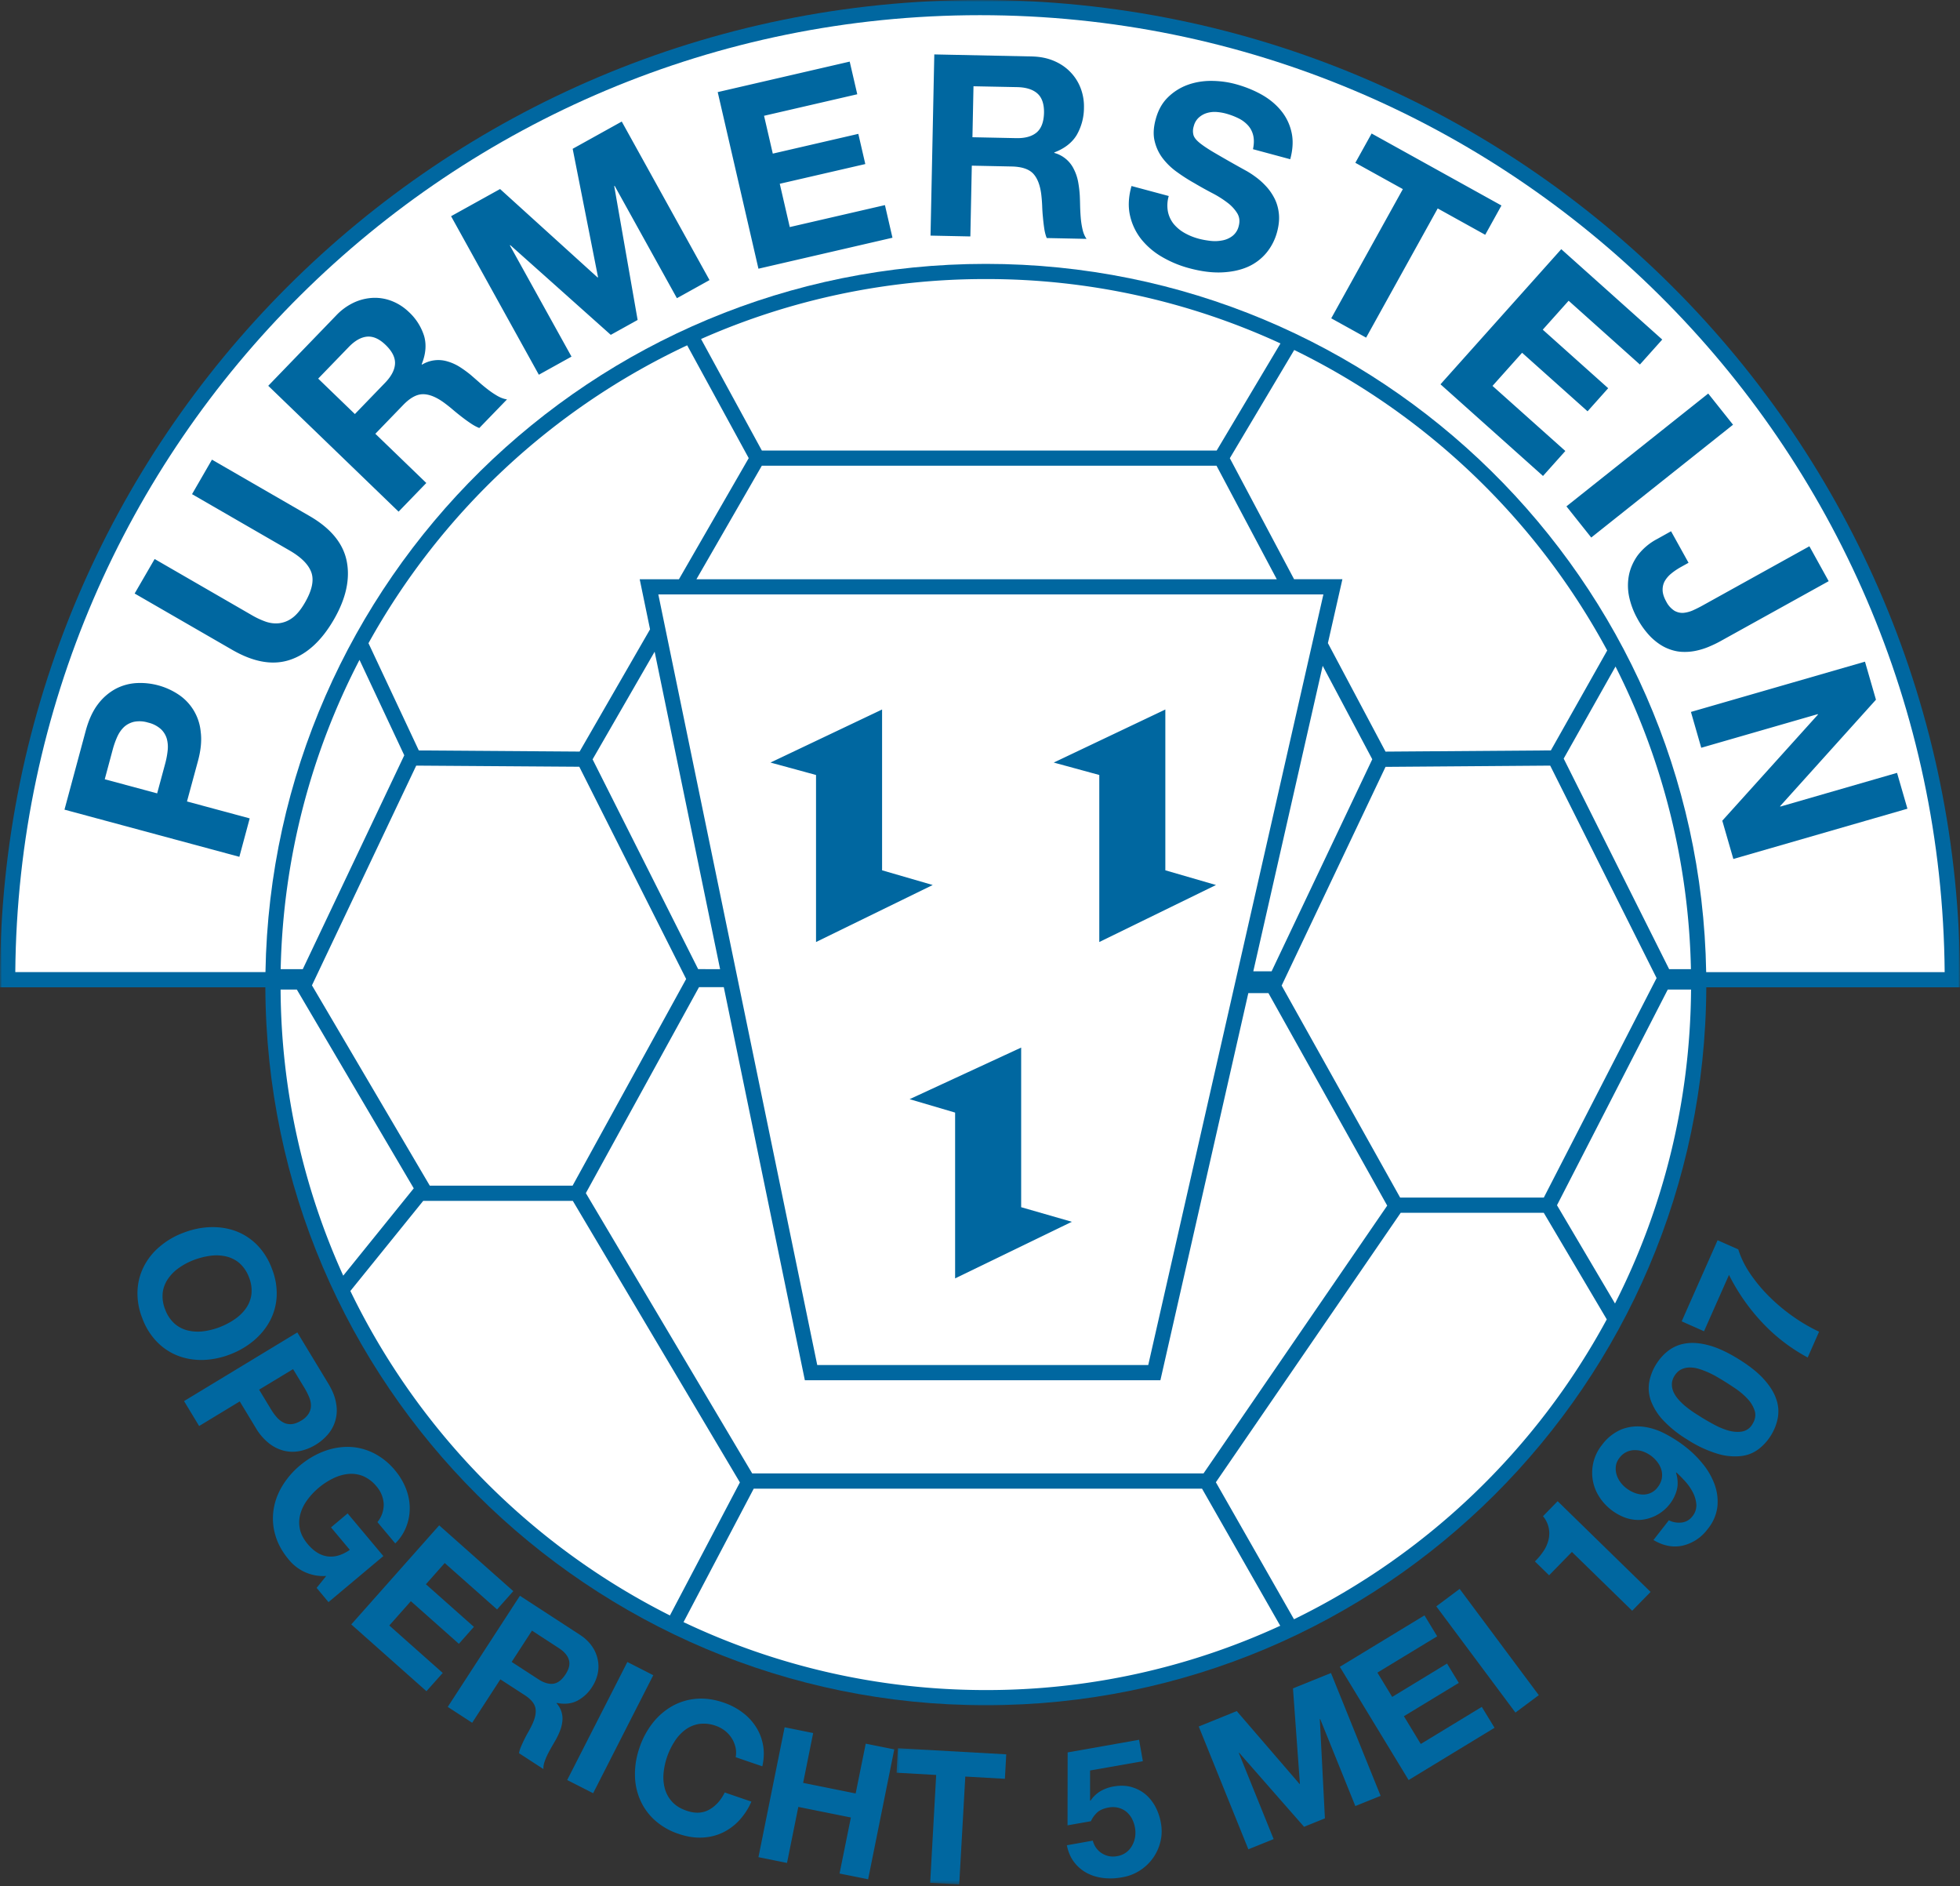 <svg xmlns="http://www.w3.org/2000/svg" width="500" height="481" fill="none"><rect width="100%" height="100%" fill="#333333" stroke="none"/><mask id="a" width="500" height="436" x="0" y="0" maskUnits="userSpaceOnUse" style="mask-type:luminance"><path fill="#fff" d="M0 0h500v435.68H0z"/></mask><g mask="url(#a)"><path fill="#0067a0" fill-rule="evenodd" d="M250 0c138.05 0 250 111.94 250 250l-.02 1.8h-64.7c-.38 101.17-82.53 183.1-183.8 183.1-101.25 0-183.4-81.93-183.79-183.1H.02L0 250C0 111.93 111.95 0 250 0" clip-rule="evenodd"/></g><path fill="#fff" fill-rule="evenodd" d="M251.5 71.17a179 179 0 0 1 75.15 16.42l-16.27 27.31H194.35l-15.51-28.44a179 179 0 0 1 72.65-15.29m78.67 18.09A180.8 180.8 0 0 1 410 165.9l-14.37 25.48-42.18.31-14.7-27.67 3.7-16.3h-12.33l-16.39-30.86zm81.96 80.73a179 179 0 0 1 19.24 77.18h-5.56l-26.9-53.7zm19.27 82.38c-.2 28.8-7.16 56-19.4 80.07l-14.8-25.06 28.26-55.01zm-21.5 84.12a180.8 180.8 0 0 1-79.79 76.48l-19.93-34.94 47.15-68.72h36.5zm-83.3 78.14a179 179 0 0 1-75.1 16.4c-27.6 0-53.74-6.23-77.12-17.33l17.91-34.04h114.36zM170.9 412a180.8 180.8 0 0 1-81.52-82.75l18.58-22.98h38.17l42.62 71.8zm-83.34-86.66a179 179 0 0 1-15.98-72.97h4.14l29.83 50.7zM71.6 247.17c.61-28.4 7.8-55.18 20.11-78.88l11.42 24.34-25.89 54.54zM94 164.04a180.7 180.7 0 0 1 81.3-75.97l15.7 28.77-17.8 30.89h-10.01l2.64 12.77-17.97 31.18-41.02-.29zm83.66-16.31h148.05l-15.37-28.95h-116zm159.76 22.08-17.7 77.91h4.67l25.68-54.08zm-18.97 83.47-22.43 98.73h-90.7l-20.68-100.25h-6.32l-28.87 52.53 42.44 71.49h115.13l46.86-68.3-30.3-54.2zm-134.75-6.1L167 166.21l-15.83 27.45 26.93 53.5zm169.75-51.6-26.5 55.78 30.23 54.07h36.65l28.77-55.99-27.14-54.18zm-178.41 54.1-27.26-54.13-41.6-.29-26.6 56.04 30.06 51.09h36.43zm-7.1-98.08 40.54 196.53h84.44L337.6 151.6z" clip-rule="evenodd"/><path fill="#fff" fill-rule="evenodd" d="M67.72 247.92C69.42 147.9 151.05 67.3 251.48 67.3c100.44 0 182.07 80.6 183.77 180.63h60.84C494.98 112.97 385.21 3.87 250 3.87S5.02 112.97 3.9 247.92z" clip-rule="evenodd"/><path fill="#0067a0" fill-rule="evenodd" d="m225.02 180.95-28.47 13.53 11.62 3.17v42.6l29.77-14.54-12.92-3.75zm72.26 0-28.47 13.53 11.62 3.17v42.6l29.77-14.54-12.92-3.75zm-36.78 86.22-28.46 13.16 11.61 3.42v42.29l29.78-14.44-12.93-3.72zM40.09 202.34l2.06-7.62q.45-1.68.62-3.32a8 8 0 0 0-.22-3 5.5 5.5 0 0 0-1.52-2.46 7.4 7.4 0 0 0-3.24-1.65 7.4 7.4 0 0 0-3.63-.2q-1.5.37-2.55 1.35-1.04 1-1.71 2.49t-1.13 3.18l-2.05 7.63zm-23.64 4.15 5.42-20.12q1.14-4.2 3.14-6.8a14 14 0 0 1 4.51-3.9 13 13 0 0 1 5.32-1.46 17.6 17.6 0 0 1 10.6 2.86 12.8 12.8 0 0 1 5.76 9.57q.43 3.27-.7 7.45l-2.8 10.31 16 4.32-2.64 9.8zm62.51-74.89q8.13 4.7 9.49 11.53 1.35 6.85-3.27 14.86-4.7 8.13-11.22 10.3t-14.71-2.55l-24.9-14.37 5.1-8.8 24.88 14.37q1.62.94 3.36 1.57 1.73.62 3.48.44a7 7 0 0 0 3.4-1.36q1.65-1.19 3.2-3.87 2.73-4.7 1.66-7.72-1.06-3-5.55-5.6l-24.89-14.37 5.08-8.8zm11.57-26 7.74-8.01q2.38-2.48 2.5-4.83t-2.4-4.79q-2.41-2.33-4.75-2.11t-4.71 2.7l-7.74 8zm-22.1-7.21 17.32-17.93a15 15 0 0 1 4.6-3.33 13 13 0 0 1 4.96-1.17q2.5-.06 4.81.88 2.33.95 4.2 2.75a14 14 0 0 1 3.88 6.13q.94 3.3-.63 7.18l.1.09a8 8 0 0 1 6.52-.8q1.62.47 3.1 1.4 1.48.95 2.83 2.06l1.95 1.7q1.11 1 2.32 1.93 1.2.94 2.48 1.68 1.27.73 2.47.9l-7.07 7.3q-1.1-.44-2.21-1.2-1.12-.75-2.28-1.65a64 64 0 0 1-2.32-1.88 37 37 0 0 0-2.27-1.79q-2.97-2.14-5.35-2.1-2.38.03-5.03 2.79l-7.06 7.3 13 12.55-7.07 7.31zm46.64-43.25 12.5-6.93 24.87 22.55.12-.06-6.47-32.75L158.61 31 181 71.43l-8.32 4.62L156.8 47.4l-.11.06 5.97 34.14-6.85 3.8-25.63-22.88-.11.07 15.72 28.36-8.33 4.62zm68.02-31.65 33.67-7.78 1.93 8.33-23.78 5.49 2.23 9.65 21.82-5.04 1.78 7.7-21.82 5.03 2.55 11.04 24.28-5.6 1.92 8.32-34.19 7.9zM248.07 35l11.13.23q3.42.08 5.24-1.44 1.8-1.52 1.89-5.01.06-3.37-1.68-4.93-1.76-1.56-5.18-1.63L248.34 22zm-9.73-21.12 24.92.52q3.1.07 5.58 1.12t4.2 2.84a12 12 0 0 1 2.64 4.14 13 13 0 0 1 .84 4.94 14 14 0 0 1-1.86 7.01q-1.8 2.94-5.7 4.42V39a7.8 7.8 0 0 1 5.03 4.25q.75 1.5 1.06 3.22t.41 3.48q.05 1.1.08 2.59.04 1.5.16 3 .13 1.54.46 2.97.32 1.42 1.02 2.41l-10.16-.21q-.44-1.12-.63-2.44-.2-1.33-.33-2.8-.15-1.46-.2-2.97a38 38 0 0 0-.23-2.9q-.45-3.62-2.09-5.35-1.65-1.71-5.46-1.79l-10.17-.21-.37 18.05-10.16-.21zm59.81 36.11a8.5 8.5 0 0 0-.2 4.03 7.4 7.4 0 0 0 1.47 3.11 10 10 0 0 0 2.74 2.27q1.66.95 3.66 1.49 1.3.34 2.87.53t3.04-.09a6 6 0 0 0 2.65-1.13 4.5 4.5 0 0 0 1.62-2.55q.49-1.81-.37-3.25a10 10 0 0 0-2.52-2.72 26 26 0 0 0-3.9-2.45 97 97 0 0 1-4.49-2.5 45 45 0 0 1-4.46-2.85 17 17 0 0 1-3.63-3.48q-1.49-1.95-2.07-4.38-.6-2.43.25-5.56.91-3.44 3.07-5.58a14 14 0 0 1 4.97-3.19q2.83-1.05 6.05-1.06 3.22 0 6.22.8 3.5.94 6.51 2.58 3.02 1.65 5.05 4.07a13 13 0 0 1 2.76 5.53q.75 3.11-.3 7l-9.5-2.56q.42-2.03.05-3.54-.37-1.5-1.36-2.57a8 8 0 0 0-2.46-1.8q-1.48-.73-3.23-1.2-1.19-.31-2.44-.39a7 7 0 0 0-2.4.3q-1.13.36-2.02 1.17a4.4 4.4 0 0 0-1.25 2.17 4 4 0 0 0-.07 2.26q.28.95 1.58 2 1.29 1.05 3.7 2.47a349 349 0 0 0 8.28 4.7q1.22.69 2.53 1.68 1.32.99 2.53 2.32t2.07 3.03 1.09 3.81-.43 4.61a14 14 0 0 1-2.71 5.37 13 13 0 0 1-4.75 3.6q-2.85 1.26-6.62 1.43-3.76.17-8.33-1.06a28 28 0 0 1-6.9-2.85 19 19 0 0 1-5.33-4.51 15 15 0 0 1-2.9-6.07q-.78-3.43.38-7.54zm59.72-1.76-12.12-6.71 4.15-7.47 33.12 18.36-4.14 7.47-12.12-6.72-18.26 32.95-8.9-4.93zm40.41 15.32 25.76 23.05-5.7 6.37-18.18-16.27-6.6 7.38 16.69 14.93-5.26 5.89-16.7-14.93-7.55 8.45 18.58 16.6-5.7 6.37-26.15-23.38zm37.49 36.82 6.33 7.95-36.17 28.77-6.33-7.95zm3.05 63.19q-1.3.72-2.93 1.4-1.62.68-3.41 1.04-1.8.36-3.69.23-1.89-.15-3.82-1.03-1.94-.9-3.8-2.7a21 21 0 0 1-3.52-4.82 20 20 0 0 1-2.02-5.32 14 14 0 0 1-.12-5.49q.5-2.71 2.21-5.15a15 15 0 0 1 5.07-4.28l3.5-1.95 4.46 8.04-1.8 1q-1.49.82-2.6 1.74a7 7 0 0 0-1.69 1.97q-.56 1.05-.52 2.32t.92 2.86a6 6 0 0 0 2.13 2.37q1.15.62 2.38.5a8 8 0 0 0 2.43-.69q1.21-.55 2.29-1.15l27.29-15.13 4.92 8.9zm36.94 5.19 2.8 9.7-24.44 27.14.04.12 29.78-8.6 2.65 9.14-44.41 12.82-2.82-9.76 24.4-27.06-.04-.12-29.73 8.58-2.63-9.14zM49.4 321.36a17 17 0 0 0-3.68 1.95 11 11 0 0 0-2.81 2.77 8 8 0 0 0-1.4 3.58 9 9 0 0 0 .63 4.32 9 9 0 0 0 2.43 3.63 8 8 0 0 0 3.42 1.73q1.9.44 3.95.18a18.4 18.4 0 0 0 7.89-3.03q1.77-1.2 2.9-2.8a8 8 0 0 0 1.41-3.6 9 9 0 0 0-.62-4.32 9 9 0 0 0-2.43-3.62 8 8 0 0 0-3.45-1.72 11 11 0 0 0-4.04-.15q-2.12.29-4.2 1.08m-2.66-6.94q3.49-1.35 6.95-1.45t6.47 1.01q3.02 1.13 5.4 3.5a17 17 0 0 1 3.79 6.05 17 17 0 0 1 1.23 7.04 15 15 0 0 1-1.67 6.21q-1.5 2.85-4.13 5.09a21 21 0 0 1-6.13 3.57 21 21 0 0 1-6.81 1.4q-3.41.08-6.39-1.05a15 15 0 0 1-5.36-3.52 17 17 0 0 1-3.78-6.05 17 17 0 0 1-1.23-7.03 15 15 0 0 1 1.62-6.2 16 16 0 0 1 4.04-5.05 20 20 0 0 1 6-3.52m19.36 40 2.99 4.94q.66 1.1 1.43 2a6 6 0 0 0 1.71 1.4q.92.5 2.06.45 1.14-.06 2.51-.88a5.4 5.4 0 0 0 1.95-1.82q.57-.98.57-2.03t-.46-2.16-1.1-2.2l-3-4.94zm9.75-14.6 7.9 13.04q1.64 2.7 2 5.1a9.4 9.4 0 0 1-2.13 7.9 13 13 0 0 1-6.86 4.15q-2 .46-4.01.05a10 10 0 0 1-3.96-1.83 14 14 0 0 1-3.59-4.14l-4.04-6.68-10.36 6.28-3.85-6.36zm7.37 62.11a11.3 11.3 0 0 1-9.52-4.13q-2.52-3-3.45-6.24a15 15 0 0 1-.48-6.4q.44-3.15 2.18-6.08a21 21 0 0 1 4.52-5.29q2.86-2.4 6.1-3.63a17 17 0 0 1 6.45-1.15q3.22.08 6.25 1.56a17 17 0 0 1 5.55 4.48q1.67 2 2.64 4.36.97 2.38 1.06 4.83a13 13 0 0 1-.79 4.89 12 12 0 0 1-2.9 4.5l-4.55-5.44a7 7 0 0 0 1.6-4.71 7.5 7.5 0 0 0-1.85-4.42 9 9 0 0 0-3.48-2.63 8 8 0 0 0-3.82-.5q-1.95.21-3.86 1.17a18 18 0 0 0-6.47 5.43q-1.23 1.67-1.76 3.54a8 8 0 0 0-.15 3.83q.39 1.96 2 3.89 2.34 2.79 5.08 3.15t5.67-1.67l-4.8-5.73 4.24-3.56 9.12 10.88-14 11.74-3.03-3.63zm28.82-12.91 18.9 16.78-4.14 4.67-13.35-11.84-4.8 5.41 12.24 10.87-3.83 4.32-12.25-10.87-5.5 6.2 13.63 12.1-4.15 4.66-19.18-17.03zm18.49 34.83 6.83 4.44q2.1 1.35 3.81 1.12 1.7-.25 3.1-2.39 1.35-2.07.85-3.7-.48-1.65-2.59-3.01l-6.82-4.44zm2.1-16.87 15.27 9.93q1.9 1.23 3.04 2.84a9 9 0 0 1 1.52 3.4q.4 1.77.04 3.58a10 10 0 0 1-1.38 3.38 10 10 0 0 1-3.86 3.65q-2.24 1.14-5.24.55l-.05.08a5.8 5.8 0 0 1 1.49 4.57 9 9 0 0 1-.59 2.42q-.46 1.2-1.08 2.31l-.95 1.64q-.55.95-1.06 1.94-.5 1-.85 2.01t-.3 1.9l-6.23-4.05q.15-.86.55-1.76a34 34 0 0 1 1.9-3.79q.54-.97.96-1.88 1.12-2.43.77-4.13-.37-1.7-2.7-3.23l-6.24-4.04-7.19 11.07-6.23-4.05zm27.41 16.89 6.61 3.37-15.34 30.1-6.62-3.37zm27.63 24.28q.24-1.27-.04-2.5a7.4 7.4 0 0 0-2.67-4.22 8 8 0 0 0-2.34-1.28 9 9 0 0 0-4.34-.47q-1.98.35-3.53 1.53a11 11 0 0 0-2.71 3 18 18 0 0 0-2.76 8 11 11 0 0 0 .32 3.93 8 8 0 0 0 1.85 3.36q1.34 1.5 3.71 2.3 3.23 1.12 5.72-.25 2.5-1.37 4-4.4l6.8 2.33a17 17 0 0 1-3.25 4.94 14 14 0 0 1-4.37 3.1q-2.43 1.07-5.2 1.14t-5.73-.95a17 17 0 0 1-6.18-3.57 15 15 0 0 1-3.7-5.24 16 16 0 0 1-1.27-6.34q-.03-3.4 1.16-6.86a21 21 0 0 1 3.35-6.25 17 17 0 0 1 4.94-4.3 15 15 0 0 1 6.15-1.89q3.36-.3 7.07.98 2.64.91 4.73 2.48a14 14 0 0 1 3.44 3.66q1.36 2.1 1.83 4.66t-.18 5.44zm12.49-7.63 7.28 1.47-2.56 12.71 13.4 2.7 2.57-12.7 7.28 1.46-6.67 33.13-7.29-1.47 2.89-14.29-13.41-2.7-2.88 14.29-7.29-1.47z" clip-rule="evenodd"/><mask id="b" width="30" height="36" x="228" y="445" maskUnits="userSpaceOnUse" style="mask-type:luminance"><path fill="#fff" d="M228.42 445.38h29.1v35.21h-29.1z"/></mask><g mask="url(#b)"><path fill="#0067a0" fill-rule="evenodd" d="m238.82 452.68-10.1-.57.34-6.24 27.64 1.55-.35 6.24-10.1-.57-1.55 27.5-7.41-.41z" clip-rule="evenodd"/></g><path fill="#0067a0" fill-rule="evenodd" d="m291.55 449.17-13.47 2.37v7.64l.11.07a8 8 0 0 1 2.55-2.44 10 10 0 0 1 3.39-1.2q2.43-.42 4.44.13 2.02.56 3.57 1.82 1.54 1.27 2.58 3.18a14 14 0 0 1 1.43 4.19q.45 2.52-.15 4.86a12 12 0 0 1-5.38 7.36q-2.04 1.27-4.51 1.66-2.38.42-4.66.15-2.28-.26-4.2-1.28a10 10 0 0 1-3.24-2.77q-1.34-1.75-1.85-4.3l6.62-1.18a5.3 5.3 0 0 0 6.22 3.95 5.2 5.2 0 0 0 3.77-2.63q.59-1.02.79-2.23.19-1.21-.03-2.42a8 8 0 0 0-.79-2.31 6 6 0 0 0-1.46-1.77q-.9-.7-2.02-.98a6 6 0 0 0-2.44-.06q-1.77.32-2.78 1.14a7 7 0 0 0-1.75 2.36l-5.96 1.05.03-18.6 18.22-3.22zm14.25-8.85 9.7-3.93 16.03 18.6.08-.05-1.77-24.34 9.7-3.92 12.66 31.33-6.45 2.6-8.97-22.2-.09.04 1.3 25.3-5.32 2.15-16.56-18.88-.09.03 8.89 21.99-6.45 2.6zm35.99-15.22 21.6-13.12 3.24 5.34-15.25 9.26 3.77 6.2 13.99-8.51 3 4.93-14 8.5 4.3 7.08 15.57-9.46 3.25 5.33-21.92 13.33zm24.61-15.42 5.96-4.45 20.19 27.1-5.96 4.44zm54.67-3.68-4.7 4.8-15.37-15-5.82 5.96-3.62-3.54a16 16 0 0 0 2.17-2.6 9 9 0 0 0 1.29-2.88 6.8 6.8 0 0 0-1.4-6.05l3.74-3.83zm1.77-26.65q.82-1.05 1.06-2.15a5 5 0 0 0-.03-2.16 6 6 0 0 0-.94-1.99 8 8 0 0 0-3.63-2.8 6 6 0 0 0-2.2-.41 4.8 4.8 0 0 0-3.94 1.93q-.77.97-.93 2.02t.11 2.1q.27 1.04.92 1.97.65.94 1.54 1.63.95.74 2 1.17 1.06.44 2.14.5 1.07.05 2.1-.38a4.5 4.5 0 0 0 1.8-1.43m2.89 8.38q1.5.75 3.2.58a4 4 0 0 0 2.78-1.56 4.4 4.4 0 0 0 1.03-3.04 8 8 0 0 0-.89-3.1q-.77-1.5-1.96-2.82-1.2-1.32-2.22-2.24l-.13.02q.72 2.3.25 4.28a10 10 0 0 1-1.94 3.88 10.5 10.5 0 0 1-7.38 3.9 10 10 0 0 1-3.92-.59 13.4 13.4 0 0 1-6.71-5.51 11.3 11.3 0 0 1 .83-13.02 12 12 0 0 1 4.99-3.97q2.7-1.02 5.51-.67 2.83.34 5.6 1.79 2.78 1.44 5.24 3.37a27 27 0 0 1 4.39 4.33 18 18 0 0 1 3 5.23q1 2.76.71 5.66a11 11 0 0 1-2.47 5.7 11 11 0 0 1-6.34 4.23q-3.69.84-7.5-1.42zm8.44-26.18q1.2.74 2.97 1.71 1.76.97 3.62 1.54 1.86.55 3.55.31a3.8 3.8 0 0 0 2.77-1.96q1.06-1.73.53-3.4a8 8 0 0 0-1.87-3.06 18 18 0 0 0-2.99-2.54 76 76 0 0 0-4.64-2.93 22 22 0 0 0-4.62-2.07 8 8 0 0 0-2.4-.39q-1.16 0-2.19.49-1.01.48-1.74 1.65-.69 1.12-.66 2.26t.56 2.15 1.43 1.96 1.91 1.73q1.02.8 2.03 1.45zm-3.52 5.72a29 29 0 0 1-6.4-5.08 15 15 0 0 1-3.12-5 9.4 9.4 0 0 1-.4-4.77 13 13 0 0 1 1.72-4.42q1.29-2.1 3.18-3.55a9.5 9.5 0 0 1 4.46-1.83q2.58-.4 5.89.5t7.42 3.43q4.23 2.6 6.54 5.17 2.32 2.56 3.17 5.06a9.4 9.4 0 0 1 .41 4.84 13 13 0 0 1-1.73 4.43 13 13 0 0 1-3.17 3.53 9 9 0 0 1-4.48 1.77 15 15 0 0 1-5.93-.57 30 30 0 0 1-7.56-3.5m12.79-48.64q1.02 3.3 3.23 6.48a40 40 0 0 0 5.08 5.96 47 47 0 0 0 6.08 4.97 43 43 0 0 0 6.22 3.58l-2.9 6.58a45 45 0 0 1-11.65-8.96 51 51 0 0 1-8.43-12.1l-6.37 14.37-5.7-2.53 9.16-20.68z" clip-rule="evenodd"/></svg>